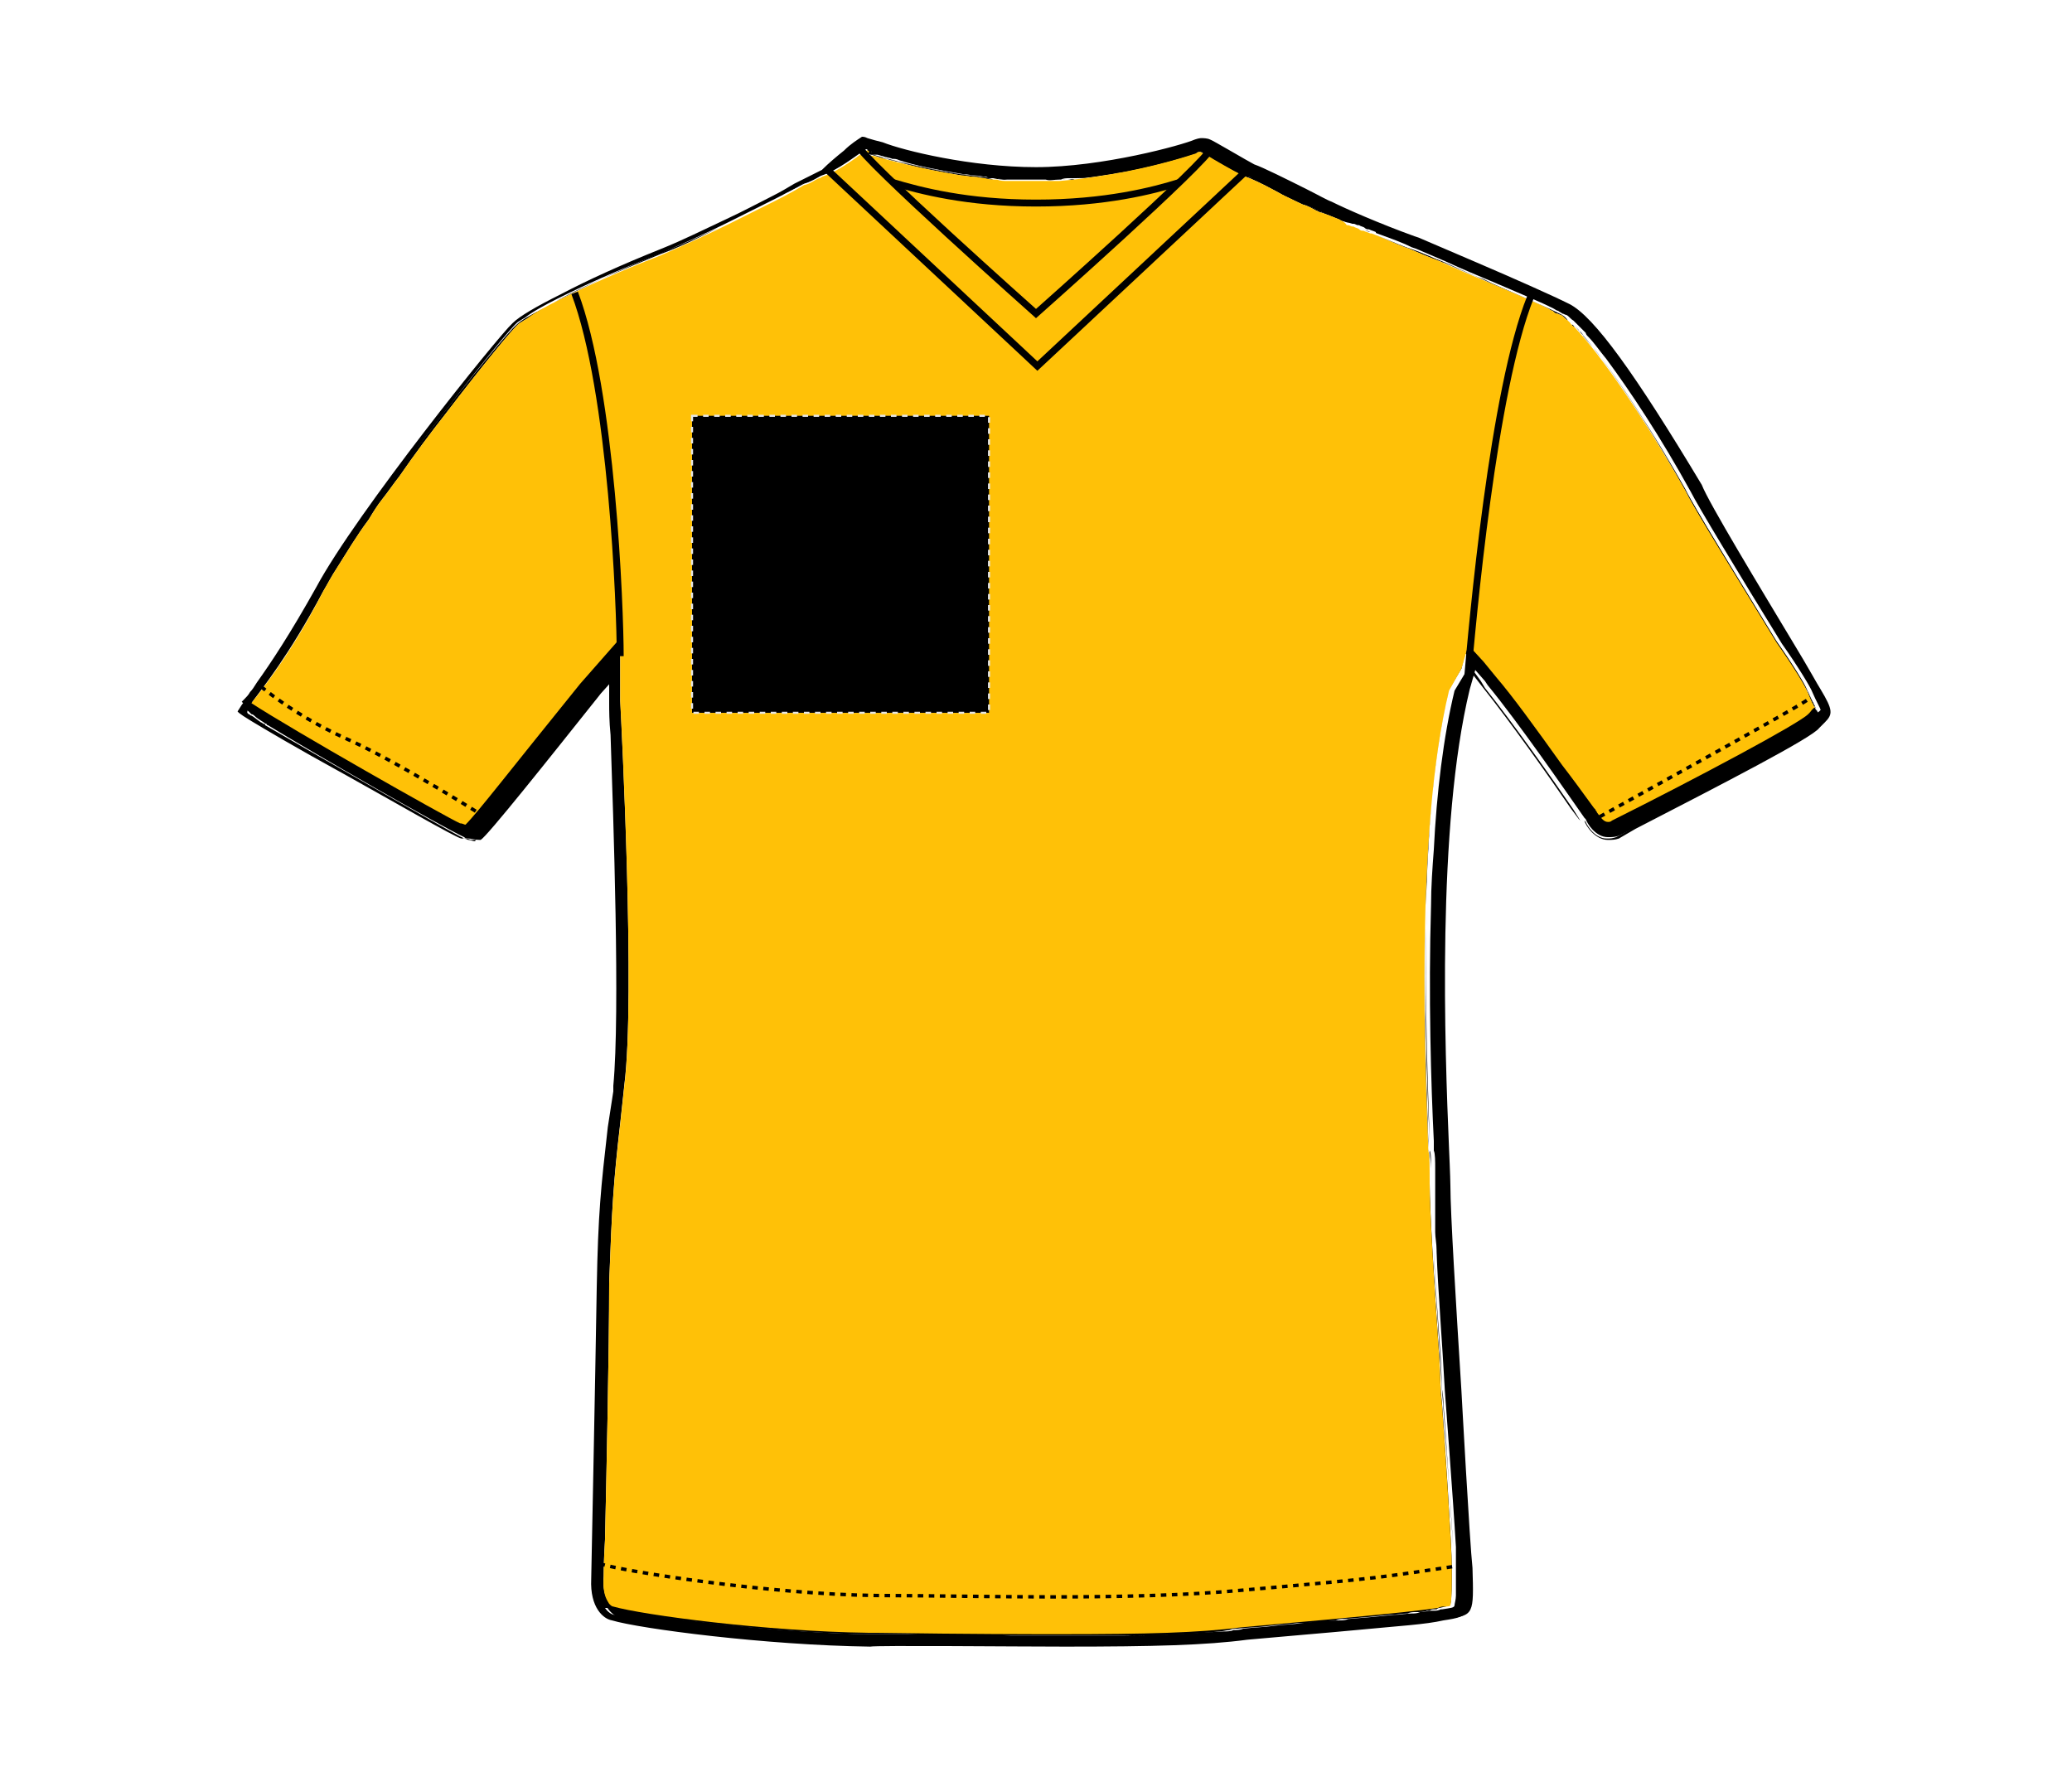<?xml version="1.0" encoding="UTF-8"?>
<svg xmlns="http://www.w3.org/2000/svg" xmlns:xlink="http://www.w3.org/1999/xlink" version="1.1" id="Layer_1" x="0px" y="0px" viewBox="0 0 150 129" style="enable-background:new 0 0 150 129;" xml:space="preserve">
<style type="text/css">
	.st0{fill:#FFC107;}
	.st1{fill:none;stroke:#000000;stroke-width:0.25;stroke-dasharray:0.4;}
	.st2{fill:none;stroke:#000000;stroke-width:0.5;}
	.st3{stroke:#E6E6E6;stroke-width:0.15;stroke-dasharray:0.4;}
</style>
<g id="v-neck-top-left-breast-garmentoutline">
	<g>
		<path d="M18.1,50.9c1.3,0.8,4.7,2.9,8,4.7c3.4,2,6.8,3.8,7.3,4c0.3,0,0.4,0.1,0.5,0.1C34.6,59,37,56,42.2,49.5l1.3-1.5l1.3-1.5    v2.2l-0.4,0.5l-0.9,1c-3.9,4.9-8.2,10.3-8.7,10.6c0,0,0,0-0.1,0c-0.3,0-0.6-0.1-0.8-0.1c0,0,0,0,0,0c0,0,0,0-0.1,0c0,0,0,0,0,0    c0,0-0.1,0-0.2-0.1l0,0c-1.7-0.8-10.6-5.9-14.2-8.1c0,0-0.1,0-0.1-0.1c-0.1,0-0.2-0.1-0.2-0.1c-0.3-0.2-0.5-0.3-0.7-0.5    c-0.1-0.1-0.2-0.1-0.2-0.1l0,0c0,0-0.1-0.1-0.1-0.1c0,0,0,0,0,0v0c-0.1-0.1-0.1-0.1-0.1-0.1C17.8,51.4,17.8,51.1,18.1,50.9z     M40.1,21.9c1.9-1,4.6-2.3,8-3.7c1.3-0.5,2.6-1.1,3.9-1.7c-1.4,0.7-2.8,1.4-4.2,1.9C44.4,19.8,41.8,20.9,40.1,21.9z M44.7,81.5    l0.4-2.6l-0.3,2.5c-0.5,4.3-0.6,6.1-0.8,11.5c-0.1,6.6-0.4,21.1-0.4,21.3c-0.1,1.6,0.4,2.2,0.8,2.2c0.5,0.1,1.4,0.3,2.6,0.5    c3.8,0.6,10.2,1.3,15.8,1.4c0,0,0,0,0.1,0c0,0,0.6,0,1.5,0c0.5,0,1.1,0,1.6,0c2.1,0,4.8,0,7.2,0.1c1.5,0,2.7,0,3.5,0    c1.8,0,3.4,0,4.8,0c2.7,0,5-0.2,7.1-0.3c0.2,0,0.5,0,0.7-0.1c0.2,0,0.5,0,0.7-0.1c0.8-0.1,1.5-0.1,2.2-0.2c0.7-0.1,1.4-0.1,2-0.2    c1-0.1,1.9-0.2,2.8-0.2c0.2,0,0.4,0,0.6-0.1c1.3-0.1,2.4-0.2,3.3-0.3c0.5,0,0.9-0.1,1.3-0.1c0.2,0,0.4,0,0.6-0.1    c0.3,0,0.6-0.1,0.8-0.1c0.1,0,0.1,0,0.2,0c0.2,0,0.3,0,0.5-0.1c0,0,0,0,0.1,0c0.6-0.1,0.9-0.1,0.9-0.3c0-0.1,0.1-0.4,0.1-0.7    c0-0.5,0-1.2,0-2.1c0-0.1,0-0.2,0-0.3c0-0.2,0-0.4,0-0.6c0-0.1,0-0.2,0-0.4c0,0,0,0,0-0.1c-0.2-3.5-0.8-11.2-0.8-11.3    c-0.2-3.7-0.5-7.3-0.6-10.1v-0.1c0-0.5-0.1-0.9-0.1-1.3c0-0.3,0-0.5,0-0.8c0-0.1,0-0.3,0-0.4c0-0.4,0-0.7,0-1c0-0.5,0-1,0-1.3    c0-0.3,0-0.7,0-1.1c0-0.5,0-1.1-0.1-1.3v-0.2c0-0.1,0-0.3,0-0.5c-0.2-4-0.4-10.5-0.2-17.1c0-1.3,0.1-2.7,0.2-4    c0.2-4.1,0.7-8.2,1.5-11.5l0.9-1.5l0.3-1.2l0.1-0.2l0.9,1l0.9,1.1c1.6,1.9,3.9,5.2,7.1,9.6l0.1,0.1c0.3,0.4,0.6,0.9,1,0.9    c0.1,0,0.3,0,0.4-0.1c6.1-3,13.5-7,14.2-7.7c0.1-0.1,0.3-0.4,0.5-0.5l0.1-0.1c0-0.1-0.3-0.6-0.6-1.3c-0.1-0.3-1-1.8-2.2-3.5    c-3.2-5.2-6.1-10-6.6-11c-2.2-4-4.4-7.3-6.1-9.6c-0.5-0.6-0.9-1.2-1.3-1.6c-0.1-0.1-0.2-0.2-0.2-0.3c0,0,0,0-0.1-0.1    c-0.1-0.1-0.3-0.3-0.4-0.4c-0.1-0.1-0.1-0.1-0.2-0.2c0,0,0,0,0,0c-0.1-0.1-0.1-0.1-0.2-0.2c-0.2-0.1-0.3-0.3-0.5-0.4    c-0.1,0-0.2-0.1-0.3-0.1c-0.1-0.1-0.2-0.1-0.3-0.2c-0.1,0-0.2-0.1-0.4-0.2c-0.8-0.4-2-0.9-3.4-1.5c-0.2-0.1-0.5-0.2-0.7-0.3    c-1.2-0.5-2.4-1-3.7-1.6c-0.7-0.3-1.4-0.6-2.1-0.9l-0.3-0.1c-0.8-0.4-1.7-0.7-2.5-1c0,0-0.1,0-0.1-0.1c-0.2-0.1-0.3-0.1-0.5-0.2    c0,0-0.1,0-0.1,0c-0.1,0-0.2-0.1-0.2-0.1c-0.1-0.1-0.3-0.1-0.4-0.2c0,0-0.1,0-0.1,0c-0.1,0-0.2-0.1-0.3-0.1l0,0c0,0-0.1,0-0.1,0    C97.3,16,97.1,16,97,15.9c-0.5-0.2-0.9-0.4-1.2-0.5c-0.3-0.1-0.8-0.4-1.4-0.6c-0.3-0.1-0.7-0.3-1.1-0.5c-0.3-0.1-0.6-0.3-0.9-0.5    h0c-0.7-0.3-1.3-0.7-1.8-0.9c-0.1-0.1-0.2-0.1-0.3-0.1c0,0-0.1,0-0.2-0.1c0,0-0.1,0-0.1,0c-0.5-0.2-1.6-0.8-2.4-1.3    c-0.1,0-0.1,0-0.1-0.1c-0.1-0.1-0.3-0.1-0.4-0.2C87.1,11.1,87,11,87,11h-0.1l-0.1,0c0,0-0.1,0-0.2,0.1c-0.6,0.2-3.1,1-6.1,1.5    c-0.8,0.1-1.7,0.3-2.6,0.3c-0.2,0-0.3,0-0.5,0c-0.2,0-0.4,0-0.6,0.1c-0.3,0-0.6,0-1,0c-0.4,0-0.7,0-1,0h-0.1c-0.3,0-0.6,0-0.8,0    c-0.1,0-0.2,0-0.3,0c-0.1,0-0.3,0-0.4,0c0,0-0.1,0-0.1,0h-0.1c-0.2,0-0.5,0-0.7-0.1c-0.1,0-0.1,0-0.2,0c-0.2,0-0.5,0-0.7-0.1    c-0.3,0-0.5-0.1-0.8-0.1c-0.3,0-0.6-0.1-0.9-0.1c-1.8-0.3-3.4-0.6-4.6-1c-0.2-0.1-0.3-0.1-0.5-0.1c-0.2-0.1-0.5-0.1-0.7-0.2    c-0.1,0-0.3-0.1-0.4-0.1L63,11.2c0.2-0.3,0-0.4-0.3-0.4c-0.8,0.5-2,1.5-3.2,1.9c-0.1,0-0.6,0.4-1.3,0.6c-0.4,0.2-0.9,0.5-1.4,0.7    c1.6-0.9,2.7-1.5,2.9-1.5c0.9-0.9,2.4-2.1,2.9-2.4c0.1,0,0.8,0.3,1.4,0.4c1.6,0.6,6.5,1.8,11.1,1.8c4.7,0,10.6-1.6,11.5-2    c0.3-0.1,0.4-0.1,0.5-0.1c0.1,0,0.3,0,0.5,0.1c0,0,2.8,1.6,3.2,1.8c0.9,0.3,4.9,2.4,5.6,2.7c1,0.5,3.5,1.6,6,2.5l0.3,0.1    c4.1,1.8,9.1,3.9,10.9,4.8c2.2,1.1,6.3,7.6,9.5,13c0.6,1.9,8.1,13.8,8.6,14.8c0.9,1.6,0.8,1.8,0.3,2.3c-0.1,0.1-0.3,0.3-0.4,0.4    c-0.6,0.8-9.7,5.4-14.4,7.8c0,0,0,0,0,0c-0.3,0.1-0.5,0.1-0.8,0.1c-0.9,0-1.5-1-1.6-1.3l-0.1-0.1c-1.4-2-4.7-6.8-7-9.6l-0.2-0.3    l-0.7-0.8l-0.4,1.4c-2.4,9.9-1.8,26.1-1.5,33.2c0,0,0.1,2.2,0.1,2.7c0,2,0.4,8.5,0.8,14.9c0,0,0.6,11,0.8,12.8    c0.1,3.4,0.1,3.4-1.8,3.7c-2.3,0.4-6.1,0.6-14.2,1.4c-3.4,0.4-7.7,0.5-13.2,0.5c-3.5,0-13.8-0.1-13.8-0.1    c-7.7-0.1-16.7-1.3-18.7-1.9c-0.5-0.1-1.5-0.8-1.4-2.9c0,0,0.3-14.6,0.4-21.1C44,87.7,44.2,85.9,44.7,81.5z M18.4,50.2    c0.9-1.3,2.6-3.5,4.8-7.6c2.9-5.4,13.1-18.2,14.2-19.1c0.3-0.3,1-0.7,2-1.2c-0.5,0.3-1,0.6-1.3,0.8c-0.2,0.1-0.3,0.2-0.5,0.3    c-0.5,0.4-2.7,3.1-5.3,6.5c-1.1,1.4-2.3,3-3.4,4.6c-0.4,0.5-0.8,1.1-1.2,1.6c-0.4,0.5-0.7,1-1,1.5c0,0,0,0,0,0    c-0.9,1.2-1.6,2.4-2.3,3.5c-0.4,0.6-0.7,1.2-1,1.7c-2.5,4.7-4.4,7-5.2,8.1c0,0,0,0,0,0c-0.1,0-0.1-0.1-0.2-0.1    C18,50.7,18.3,50.5,18.4,50.2z M45.1,78.6l0,0.3L45.1,78.6c0.6-6.2-0.2-23.7-0.3-27.7C44.9,52.8,45.8,72.2,45.1,78.6z M63.7,11.4    c0.2,0,0.4,0.1,0.7,0.2C64.2,11.5,63.9,11.5,63.7,11.4z M71.3,12.9c-0.3,0-0.5-0.1-0.8-0.1c-0.3,0-0.6-0.1-0.9-0.1    c-1.8-0.3-3.4-0.6-4.6-1c1.6,0.4,4.3,1,7,1.2C71.7,12.9,71.5,12.9,71.3,12.9z M65.9,118.3c2.1,0,4.8,0,7.2,0.1    C71.3,118.4,68.9,118.4,65.9,118.3z M74.6,13.1c-0.3,0-0.6,0-0.8,0c0,0,0.1,0,0.1,0C74.1,13.1,74.3,13.1,74.6,13.1z M76.7,13    c-0.3,0-0.6,0-1,0C76,13.1,76.3,13,76.7,13C76.6,13,76.6,13,76.7,13z M83.7,11.9c0.2-0.1,0.4-0.1,0.7-0.2c1.1-0.3,1.9-0.5,2.2-0.6    c0.2,0,0.2-0.1,0.3-0.1c0,0-0.1,0-0.2,0.1c-0.6,0.2-3.1,1-6.1,1.5C81.6,12.4,82.7,12.1,83.7,11.9C83.6,11.9,83.6,11.9,83.7,11.9z     M81.4,118.4c2.7,0,5-0.2,7.1-0.3C86.6,118.2,84.4,118.3,81.4,118.4z M94.1,117.5c1-0.1,1.9-0.2,2.8-0.2    C96,117.3,95.1,117.4,94.1,117.5z M100.7,116.9c0.5,0,0.9-0.1,1.3-0.1C101.7,116.8,101.2,116.9,100.7,116.9z M103.3,65.5    c-0.2,7,0.1,13.7,0.2,17.1C103.3,78.6,103.1,72.2,103.3,65.5z M103.5,83.3L103.5,83.3c0.1,0.1,0.1,0.7,0.1,1.3    C103.6,84.1,103.5,83.5,103.5,83.3z M103.6,87c0,0.3,0,0.6,0,1C103.6,87.7,103.6,87.3,103.6,87z M104.4,100.6c0,0,0.1,0.5,0.1,1.1    c0.2,2.3,0.5,7.6,0.7,10.3c-0.2-3.5-0.8-11.2-0.8-11.3c-0.2-3.7-0.5-7.3-0.6-10.1c0.1,2.2,0.3,4.9,0.5,7.7L104.4,100.6z M104.5,19    c0.7,0.3,1.4,0.6,2.1,0.9c0.2,0.1,0.5,0.2,0.8,0.3c0.2,0.1,0.4,0.2,0.6,0.3c-1.2-0.5-2.4-1-3.7-1.6C104.3,18.9,104.4,19,104.5,19z     M105.2,112.4c0,0.2,0,0.4,0,0.6C105.2,112.9,105.2,112.7,105.2,112.4z M107.2,48.1l0.9,1.1c1.6,1.9,3.9,5.2,7.1,9.6l0.1,0.1    c0.3,0.4,0.6,0.9,1,0.9c0.1,0,0.3,0,0.4-0.1c6.1-3,13.5-7,14.2-7.7c0.1-0.1,0.3-0.4,0.5-0.5l0.1-0.1c0-0.1-0.3-0.6-0.6-1.3    c-0.1-0.3-1-1.8-2.2-3.5c-3.2-5.2-6.1-10-6.6-11c-2.2-4-4.4-7.3-6.1-9.6c1.8,2.4,4,5.8,6.2,9.8c0.5,1.1,3.8,6.4,6.6,11    c1.2,1.7,2.1,3.2,2.2,3.5c0.1,0.4,0.3,0.7,0.4,0.9c0.2,0.3,0.2,0.4,0.2,0.5v0.1l-0.1,0.1c-0.2,0-0.3,0.2-0.4,0.3l-0.1,0.1    c-0.7,0.7-8,4.6-14.2,7.7c-0.2,0.1-0.4,0.1-0.5,0.1c-0.4,0-0.7-0.4-1-0.8c0-0.1-0.1-0.2-0.1-0.2l-0.3-0.3    c-0.8-1.2-1.6-2.2-2.3-3.2c-2-2.8-3.6-5-4.8-6.4l-0.9-1.1l-0.7-0.7l0.1-0.2L107.2,48.1z"></path>
		<path d="M34.7,60.8c0.4-0.4,1.3-1.4,2.6-3c1.5-1.9,3.6-4.4,6-7.4l0.1-0.1C39.8,54.7,35.4,60.3,34.7,60.8L34.7,60.8    C34.7,60.8,34.7,60.8,34.7,60.8z M72.1,13c-0.3,0-0.6,0-0.9-0.1c0.2,0,0.5,0,0.7,0.1C72,13,72.1,13,72.1,13z M73,13    c-0.1,0-0.1,0-0.2,0h0.1C72.9,13,73,13,73,13z M76.7,13C76.6,13,76.6,13,76.7,13c0.1,0,0.4,0,0.6-0.1C77.1,13,76.9,13,76.7,13z     M77.3,13c0.2,0,0.3,0,0.5,0C77.6,12.9,77.5,13,77.3,13z M82.9,12.1c0.3-0.1,0.5-0.1,0.8-0.2C83.4,12,83.1,12,82.9,12.1z     M80.5,12.6c-0.8,0.1-1.7,0.3-2.6,0.3c1.8-0.2,3.6-0.5,5.1-0.8C82.1,12.3,81.3,12.4,80.5,12.6z M86.9,11L86.9,11    c-0.2,0-0.2,0-0.4,0.1C86.7,11,86.8,11,86.9,11L86.9,11z M87.2,11.1c0.1,0.1,0.2,0.1,0.4,0.2c0,0,0.1,0,0.1,0.1    c0.8,0.5,1.9,1.1,2.4,1.3c0,0,0.1,0,0.1,0c0.1,0,0.1,0,0.2,0.1c0.1,0,0.2,0.1,0.3,0.1c0.4,0.2,1.1,0.5,1.8,0.9h0    c0.3,0.2,0.6,0.3,0.9,0.5c0.4,0.2,0.8,0.4,1.1,0.5c0.3,0.1,0.6,0.3,0.9,0.4c0.2,0.1,0.4,0.2,0.5,0.2c0.3,0.1,0.7,0.3,1.2,0.5    c-0.5-0.2-1-0.4-1.3-0.5c-0.1,0-0.3-0.1-0.5-0.2c-0.2-0.1-0.5-0.3-0.9-0.4c-0.6-0.3-1.3-0.6-2-1c-0.9-0.5-1.8-0.9-2.1-1    c-0.3-0.1-1.2-0.6-2.4-1.3c-0.3-0.2-0.7-0.4-0.9-0.5H87C87,11,87.1,11.1,87.2,11.1z M97.6,16.1c0,0-0.1,0-0.1,0    C97.5,16.1,97.6,16.1,97.6,16.1L97.6,16.1z M99.2,16.8c-0.2-0.1-0.3-0.1-0.5-0.2C98.9,16.7,99,16.7,99.2,16.8    C99.2,16.8,99.2,16.8,99.2,16.8z M102.1,18c0.7,0.3,1.4,0.6,2.1,0.9c-0.8-0.3-1.5-0.6-2.2-0.9l-0.3-0.1c-0.8-0.3-1.6-0.7-2.4-1    c0.8,0.3,1.7,0.7,2.5,1L102.1,18z M113.5,23.2c-0.2-0.1-0.3-0.3-0.5-0.4c-0.1,0-0.2-0.1-0.3-0.1c-0.1,0-0.2-0.1-0.3-0.2    c-0.1,0-0.2-0.1-0.4-0.2c-0.8-0.4-2-0.9-3.4-1.5c-0.2-0.1-0.5-0.2-0.7-0.3c-0.2-0.1-0.4-0.2-0.6-0.3c2.5,1.1,4.6,2,5.6,2.5    C113.1,22.8,113.3,23,113.5,23.2z M72.9,13h-0.1c-0.2,0-0.5,0-0.7-0.1c-0.1,0-0.1,0-0.2,0C72.3,13,72.6,13,72.9,13z M73.7,13.1    c-0.1,0-0.2,0-0.3,0c0.1,0,0.3,0,0.4,0C73.8,13.1,73.8,13.1,73.7,13.1z M77.3,13c0.2,0,0.3,0,0.5,0C77.6,12.9,77.5,13,77.3,13z     M76.7,13C76.6,13,76.6,13,76.7,13c0.1,0,0.4,0,0.6-0.1C77.1,13,76.9,13,76.7,13z M80.5,12.6c-0.8,0.1-1.7,0.3-2.6,0.3    c1.8-0.2,3.6-0.5,5.1-0.8C82.1,12.3,81.3,12.4,80.5,12.6z M82.9,12.1c0.3-0.1,0.5-0.1,0.8-0.2C83.4,12,83.1,12,82.9,12.1z     M86.9,11L86.9,11c-0.2,0-0.2,0-0.4,0.1C86.7,11,86.8,11,86.9,11L86.9,11z M90,12.7c-0.5-0.2-1.6-0.8-2.4-1.3    c0.1,0,0.1,0.1,0.2,0.1C88.6,11.9,89.5,12.4,90,12.7z M90.6,12.9c0.4,0.2,1.1,0.5,1.8,0.9C91.7,13.5,91,13.1,90.6,12.9z     M93.3,14.3c0.4,0.2,0.8,0.4,1.1,0.5C94.1,14.7,93.7,14.5,93.3,14.3z M97.6,16.1c0,0-0.1,0-0.1,0C97.3,16,97.1,16,97,15.9    c-0.5-0.2-0.9-0.4-1.2-0.5c0.4,0.1,0.8,0.3,1.3,0.5C97.2,16,97.4,16,97.6,16.1z M106.6,19.9c-0.7-0.3-1.4-0.6-2.1-0.9    c-0.1,0-0.2-0.1-0.3-0.1c-0.7-0.3-1.4-0.6-2.1-0.9c0.9,0.3,1.7,0.7,2.5,1C105.3,19.3,105.9,19.6,106.6,19.9z M113.5,23.2    c-0.2-0.1-0.3-0.3-0.5-0.4c-0.1,0-0.2-0.1-0.3-0.1c-0.1,0-0.2-0.1-0.3-0.2c-0.1,0-0.2-0.1-0.4-0.2c-0.8-0.4-2-0.9-3.4-1.5    c-0.2-0.1-0.5-0.2-0.7-0.3c-0.2-0.1-0.4-0.2-0.6-0.3c2.5,1.1,4.6,2,5.6,2.5C113.1,22.8,113.3,23,113.5,23.2z M114,23.7    c-0.1-0.1-0.2-0.1-0.2-0.2C113.8,23.5,113.9,23.5,114,23.7C114,23.6,114,23.6,114,23.7z M17.6,50.9l-0.1-0.1l0.1-0.1l0.1-0.1    c0.1-0.1,0.3-0.3,0.4-0.5c0.2-0.2,0.3-0.4,0.5-0.7c1-1.4,2.4-3.5,4.3-6.9c2.9-5.4,13.2-18.2,14.2-19.1c0.5-0.5,1.7-1.2,3.5-2.1    c1.9-1,4.3-2.1,7.3-3.3c1.5-0.6,3.1-1.4,4.6-2.1c1.3-0.6,2.4-1.2,3.4-1.7c0.6-0.3,1.1-0.6,1.6-0.9c1.2-0.6,1.8-0.9,2-1    c0.5-0.5,1.1-1,1.6-1.4c0.5-0.5,1-0.8,1.3-1c0.1,0,0.2,0,0.4,0.1c0.3,0.1,0.7,0.2,1.1,0.3c1.5,0.6,6.4,1.8,11.1,1.8    c4.8,0,10.6-1.6,11.5-2C86.8,10,86.9,10,87,10c0.1,0,0.4,0,0.6,0.1c0.1,0,2.8,1.6,3.2,1.8c0.6,0.2,2.4,1.1,3.8,1.8    c0.8,0.4,1.5,0.8,1.8,0.9c1,0.5,3.5,1.6,6,2.5l0.3,0.1c1.4,0.6,2.8,1.2,4.2,1.8c2.8,1.2,5.5,2.4,6.7,3c1.8,0.9,4.8,5.1,9.6,13.1    c0.5,1.3,4.2,7.4,6.6,11.4c1.1,1.8,1.8,3.1,2,3.4c0.9,1.5,0.9,1.8,0.3,2.4l-0.4,0.4c-0.5,0.7-6.9,4-13.3,7.3l-1.2,0.7    c-0.3,0.1-0.5,0.1-0.8,0.1c-0.9,0-1.6-1-1.7-1.4l0.1,0.1c0.1,0.3,0.7,1.2,1.5,1.2c0.3,0,0.4,0,0.7-0.1l0.2-0.1l0.9-0.5    c4.7-2.4,12.7-6.5,13.2-7.2l0.4-0.4c0.5-0.5,0.6-0.6-0.3-2.2c-0.1-0.3-0.9-1.7-2-3.4c-2.5-4-6.2-10.1-6.6-11.4    c-4.6-7.9-7.7-12.2-9.4-13c-1.2-0.6-3.9-1.8-6.7-3c-1.4-0.6-2.9-1.2-4.2-1.8l-0.3-0.1c-2.5-0.9-5-2-6-2.5c-0.3-0.1-1-0.5-1.8-0.9    c-1.4-0.7-3.2-1.6-3.8-1.8c-0.4-0.2-3.1-1.7-3.2-1.8s-0.3-0.1-0.4-0.1c0,0-0.1,0-0.4,0.1c-0.9,0.4-6.8,2-11.6,2    c-4.7,0-9.6-1.2-11.1-1.8c-0.4-0.1-0.8-0.2-1.1-0.3c0-0.1-0.1-0.1-0.2-0.1c-0.5,0.3-1.7,1.3-2.6,2.1c0.7-0.4,1.4-0.8,1.9-1.2    c0.2-0.2,0.5-0.4,0.7-0.5c0.3,0,0.4,0.1,0.5,0.2v0.3l0.3,0.1c0.1,0,0.2,0.1,0.4,0.1c0.2,0,0.4,0.1,0.7,0.2c0.2,0,0.3,0.1,0.5,0.1    c1.6,0.4,4.3,1,7,1.2c0.3,0,0.6,0,0.9,0.1c0,0,0.1,0,0.1,0c-0.1,0-0.1,0-0.2,0c-0.2,0-0.5,0-0.7-0.1c-0.3,0-0.6,0-0.9-0.1    c-0.3,0-0.5-0.1-0.8-0.1c-0.3,0-0.6-0.1-0.9-0.1c-3.1-0.5-5.6-1.2-6.3-1.4l-0.6-0.1l0.1-0.1c0.1,0,0.1-0.1,0.1-0.1    c0-0.1,0-0.1-0.2-0.1c-0.2,0.2-0.5,0.3-0.7,0.5c-0.7,0.5-1.6,1.1-2.5,1.4c0,0-0.1,0.1-0.2,0.1c-0.3,0.1-0.6,0.4-1.1,0.5    c-0.5,0.3-1.2,0.7-2,1.1c-1,0.5-2.2,1.1-3.4,1.7c-1.6,0.8-3.4,1.6-5,2.3c-3.1,1.2-5.5,2.3-7.3,3.2c-1,0.5-1.9,1-2.4,1.4    c-0.2,0.1-0.3,0.2-0.5,0.3c-0.5,0.4-2.7,3.1-5.3,6.5c-1.1,1.4-2.3,3-3.4,4.6c-0.4,0.5-0.8,1.1-1.2,1.6c-0.4,0.5-0.7,1-1,1.5    c0,0,0,0,0,0c-0.9,1.2-1.6,2.4-2.3,3.5c-0.4,0.6-0.7,1.2-1,1.7c-2.1,4.1-3.9,6.4-4.8,7.6c-0.1,0.2-0.2,0.4-0.3,0.5    c2.9,1.9,14,8.2,15.1,8.7c0.2,0,0.3,0.1,0.4,0.1c0.9-0.9,3.2-3.9,8.3-10.2l2.9-3.3v4.4c0,0,0,0.1,0,0.2c0.1,1.9,1.1,21.5,0.3,27.8    l-0.3,2.8c-0.5,4.3-0.6,6.1-0.8,11.5c0,4.9-0.2,14.1-0.3,18.6c-0.1,1.6-0.1,2.6-0.1,2.7c-0.1,1.3,0.3,1.7,0.4,1.9    c0.1,0.1,0.2,0.2,0.3,0.2c2.1,0.6,11,1.8,18.5,1.9c0,0,0.2,0,0.6,0c6.8,0.1,11.3,0.1,13.2,0.1c6.3,0,10.1-0.1,13.2-0.5    c3.2-0.3,5.7-0.5,7.7-0.7c3.2-0.3,5.1-0.5,6.5-0.7c0.2-0.1,0.3-0.1,0.4-0.1c0.2,0,0.5,0,0.5-0.1c0.1-0.3,0.1-1.4,0.1-2.7    c0-1.5-0.5-8.9-0.7-11.7c-0.1-0.9-0.1-1.1-0.1-1.1l-0.1-2.3c-0.4-5.8-0.7-10.8-0.7-12.6c0-1.3,0-2.2-0.1-2.5v-0.1    c-0.2-5.6-1-22.9,1.5-33.2l0.9-1.6l0.5-1.7l1.1,1.2l0.9,1.1c1.2,1.4,2.8,3.6,4.8,6.4c0.7,0.9,1.5,2,2.3,3.1l0.1,0.1    c0,0.1,0.1,0.1,0.1,0.2c0.3,0.4,0.5,0.7,0.8,0.7c0.1,0,0.2,0,0.3-0.1c6.2-3.1,13.5-7,14.2-7.7l0.1-0.1c0.1-0.1,0.2-0.3,0.4-0.4    c-0.1,0-0.1-0.2-0.2-0.3c-0.1-0.2-0.2-0.5-0.4-0.9c-0.1-0.3-1-1.8-2.2-3.5c-2.8-4.6-6.1-9.9-6.6-11c-3-5.3-6.1-9.8-8-11.8    c0.1,0.1,0.2,0.2,0.3,0.3c0,0,0,0.1,0.1,0.1c0.1,0.1,0.2,0.2,0.2,0.3c0.4,0.5,0.9,1,1.3,1.6c1.8,2.4,4,5.8,6.2,9.8    c0.5,1.1,3.8,6.4,6.6,11c1.2,1.7,2.1,3.2,2.2,3.5c0.1,0.4,0.3,0.7,0.4,0.9c0.2,0.3,0.2,0.4,0.2,0.5v0.1l-0.1,0.1    c-0.2,0-0.3,0.2-0.4,0.3l-0.1,0.1c-0.7,0.7-8,4.6-14.2,7.7c-0.2,0.1-0.4,0.1-0.5,0.1c-0.4,0-0.7-0.4-1-0.8c0-0.1-0.1-0.2-0.1-0.2    l-0.3-0.3c-0.8-1.2-1.6-2.2-2.3-3.2c-2-2.8-3.6-5-4.8-6.4l-0.9-1.1l-0.7-0.7l0-0.1l-0.3,1.2l-0.9,1.5c-0.8,3.3-1.3,7.4-1.5,11.6    c-0.1,1.4-0.1,2.7-0.2,4c-0.2,7,0.1,13.7,0.2,17.1c0,0.2,0,0.3,0,0.5v0.1c0.1,0.2,0.1,0.8,0.1,1.4c0,0.4,0,0.8,0,1.1    c0,0.3,0,0.8,0,1.3c0,0.3,0,0.6,0,1c0,0.1,0,0.2,0,0.4c0,0.2,0,0.5,0,0.8c0,0.4,0,0.8,0.1,1.3v0.1c0.1,2.2,0.3,4.9,0.5,7.7    l0.1,2.3c0,0,0.1,0.5,0.1,1.1c0.2,2.3,0.5,7.6,0.7,10.3c0,0,0,0,0,0.1c0,0.1,0,0.3,0,0.4c0,0.2,0,0.4,0,0.6c0,0.1,0,0.2,0,0.3    c0,0.9,0,1.6,0,2.1c0,0.3,0,0.5-0.1,0.6c0,0.2-0.3,0.2-0.7,0.3c-0.1,0-0.2,0.1-0.2,0.1s-0.1,0-0.2,0c-0.1,0-0.2,0-0.3,0.1    c-0.1,0-0.1,0-0.2,0c-0.2,0.1-0.5,0.1-0.8,0.1c-0.2,0-0.4,0-0.6,0.1c-0.4,0-0.8,0.1-1.3,0.1c-0.9,0.1-2,0.2-3.3,0.3    c-0.2,0-0.4,0-0.6,0.1c-0.8,0.1-1.8,0.2-2.8,0.2c-0.6,0.1-1.3,0.1-2,0.2c-0.7,0.1-1.5,0.1-2.3,0.2c-0.2,0-0.4,0-0.6,0.1    c-0.2,0-0.5,0.1-0.7,0.1c-1.9,0.2-4.2,0.3-7.1,0.3c-1.4,0-3,0-4.8,0c-0.8,0-2,0-3.5,0c-1.8,0-4.2,0-7.2-0.1c-0.5,0-1,0-1.6,0    c-0.3,0-0.6,0-1,0h-0.5c-0.1,0-0.1,0-0.1,0c-5.6-0.1-12-0.8-15.8-1.4c-1.2-0.2-2.2-0.4-2.7-0.5c-0.1,0-0.1,0-0.2,0    c0.2,0.3,0.5,0.5,0.7,0.5c2.1,0.6,11.1,1.8,18.7,1.9c0.1,0,10.3,0.1,13.8,0.1c6.4,0,10.2-0.1,13.2-0.5c3.3-0.3,5.8-0.5,7.9-0.7    c3.1-0.3,4.9-0.5,6.3-0.7c1.8-0.3,1.8-0.3,1.7-3.6c-0.2-1.8-0.8-12.7-0.8-12.8c-0.4-7-0.8-13-0.8-14.9c0-0.5-0.1-2.7-0.1-2.7    c-0.4-9.8-0.7-24,1.5-33.2l0.5-1.6l0.8,1.1l0.3,0.5c2,2.5,4.9,6.6,6.4,8.8l0.5,0.8l-0.1-0.1l-0.6-0.8c-1.5-2.2-4.4-6.3-6.4-8.8    l-0.7-0.9l-0.4,1.1c-2.2,9.2-1.9,23.3-1.5,33.2c0,0.1,0.1,2.2,0.1,2.7c0,1.9,0.4,8.2,0.8,14.9c0,0.1,0.6,11,0.8,12.8    c0.1,3.4,0.1,3.5-1.9,3.8c-1.3,0.3-3.2,0.4-6.3,0.7c-2.1,0.2-4.6,0.4-7.9,0.7c-3,0.4-6.8,0.5-13.2,0.5c-3.5,0-13.7-0.1-14.1,0    c-7.6-0.1-16.7-1.3-18.7-1.9c-0.6-0.1-1.6-0.9-1.5-3c0-0.1,0.3-14.7,0.4-21.1c0.1-5.4,0.3-7.2,0.8-11.6l0.4-2.6v-0.4    c0.5-5.3,0-19.4-0.2-25.4c-0.1-1-0.1-1.8-0.1-2.3v-1.8L43.5,50l1.2-1.3V47l-2.4,2.7l-0.1,0.1c-2.5,3.2-4.4,5.5-5.8,7.2    c-1.3,1.7-2.1,2.6-2.5,3h-0.1c-0.1,0-0.1,0-0.2,0c0-0.1-0.1-0.1-0.3-0.1c-1-0.3-12.4-6.9-15.2-8.7c-0.2,0.2-0.2,0.3-0.2,0.4v0    c0,0,0,0,0,0c0,0,0.1,0.1,0.1,0.1l0,0c0.1,0,0.1,0.1,0.2,0.1c0.2,0.1,0.4,0.3,0.7,0.5c0.1,0,0.1,0.1,0.2,0.1c0,0,0.1,0,0.1,0.1    c3.6,2.1,12.5,7.2,14.2,8.1l0,0c0.1,0,0.1,0.1,0.2,0.1c0,0,0,0,0,0c0,0,0,0,0.1,0c0,0,0,0,0,0c0.2,0,0.3,0.1,0.5,0.1h0.3    c-0.1,0-0.1,0.1-0.1,0.1c-0.2,0-0.3-0.1-0.5-0.1c-0.2-0.1-0.3-0.1-0.5-0.1c-0.3,0-5.5-3-8.2-4.5c-4-2.2-6-3.4-7-4    c-1-0.6-1-0.7-1-0.7C17.4,51.2,17.5,51,17.6,50.9z M73.4,13.1c0.1,0,0.3,0,0.4,0c0,0-0.1,0-0.1,0C73.6,13.1,73.5,13.1,73.4,13.1z     M82.9,12.1c0.3-0.1,0.5-0.1,0.8-0.2C83.4,12,83.1,12,82.9,12.1z M80.5,12.6c-0.8,0.1-1.7,0.3-2.6,0.3c1.8-0.2,3.6-0.5,5.1-0.8    C82.1,12.3,81.3,12.4,80.5,12.6z M77.3,13c0.2,0,0.3,0,0.5,0C77.6,12.9,77.5,13,77.3,13z M76.6,13c0.2,0,0.5,0,0.7-0.1    C77.1,13,76.9,13,76.6,13C76.6,13,76.6,13,76.6,13z M86.5,11.1c0.2-0.1,0.3-0.1,0.3-0.1h0.1l-0.1,0C86.7,11,86.6,11,86.5,11.1z     M97,15.9c-0.5-0.2-1-0.4-1.3-0.5c-0.1,0-0.3-0.1-0.5-0.2c-0.2-0.1-0.5-0.3-0.9-0.4c-0.6-0.3-1.3-0.6-2-1c-0.9-0.5-1.8-0.9-2.1-1    c-0.3-0.1-1.2-0.6-2.4-1.3c-0.3-0.2-0.7-0.4-0.9-0.5H87c0.1,0,0.1,0.1,0.2,0.1c0.1,0.1,0.2,0.1,0.4,0.2c0,0,0.1,0,0.1,0.1    c0.1,0,0.1,0.1,0.2,0.1c0.7,0.4,1.7,0.9,2.2,1.2c0,0,0.1,0,0.1,0c0.1,0,0.1,0,0.2,0.1c0.1,0,0.2,0.1,0.3,0.1    c0.4,0.2,1.1,0.5,1.8,0.9h0c0.3,0.2,0.6,0.3,0.9,0.5c0.4,0.2,0.8,0.4,1.1,0.5c0.3,0.1,0.6,0.3,0.9,0.4c0.2,0.1,0.4,0.2,0.5,0.2    c0.4,0.1,0.8,0.3,1.3,0.5c0.2,0.1,0.3,0.1,0.5,0.2l0,0c0,0-0.1,0-0.1,0C97.3,16,97.1,16,97,15.9z M99.2,16.8    C99.2,16.8,99.2,16.8,99.2,16.8c-0.1,0-0.3-0.1-0.5-0.2C98.9,16.7,99,16.7,99.2,16.8z M104.2,18.9c-0.8-0.3-1.5-0.6-2.2-0.9    l-0.3-0.1c-0.8-0.3-1.6-0.7-2.4-1c0.8,0.3,1.7,0.7,2.5,1l0.3,0.1c0.9,0.3,1.7,0.7,2.5,1c0.7,0.3,1.3,0.6,2,0.9    c-0.7-0.3-1.4-0.6-2.1-0.9C104.4,19,104.3,18.9,104.2,18.9z M112.7,22.7c-0.1,0-0.2-0.1-0.3-0.2c-0.1,0-0.2-0.1-0.4-0.2    c-0.8-0.4-2-0.9-3.4-1.5c-0.2-0.1-0.5-0.2-0.7-0.3c-0.2-0.1-0.4-0.2-0.6-0.3c2.5,1.1,4.6,2,5.6,2.5c0.2,0.1,0.4,0.2,0.6,0.5    c-0.2-0.1-0.3-0.3-0.5-0.4C112.9,22.8,112.8,22.7,112.7,22.7z M113.9,23.6C114,23.6,114,23.6,113.9,23.6c0,0-0.1-0.1-0.1-0.1    C113.8,23.5,113.9,23.5,113.9,23.6z"></path>
		<path class="st0" d="M18.2,50.9c2.9,1.9,14,8.2,15.1,8.7c0.2,0,0.3,0.1,0.4,0.1c0.9-0.9,3.2-3.9,8.3-10.2l2.9-3.3v4.4    c0,0,0,0.1,0,0.2c0.1,1.9,1.1,21.5,0.3,27.8l-0.3,2.8c-0.5,4.3-0.6,6.1-0.8,11.5c0,4.9-0.2,14.1-0.3,18.6    c-0.1,1.6-0.1,2.6-0.1,2.7c-0.1,1.3,0.3,1.7,0.4,1.9c0.1,0.1,0.2,0.2,0.3,0.2c2.1,0.6,11,1.8,18.5,1.9c0,0,0.2,0,0.6,0    c6.8,0.1,11.3,0.1,13.2,0.1c6.3,0,10.1-0.1,13.2-0.5c3.2-0.3,5.7-0.5,7.7-0.7c3.2-0.3,5.1-0.5,6.5-0.7c0.2-0.1,0.3-0.1,0.4-0.1    c0.2,0,0.5,0,0.5-0.1c0.1-0.3,0.1-1.4,0.1-2.7c0-1.5-0.5-8.9-0.7-11.7c-0.1-0.9-0.1-1.1-0.1-1.1l-0.1-2.3    c-0.4-5.8-0.7-10.8-0.7-12.6c0-1.3,0-2.2-0.1-2.5v-0.1c-0.2-5.6-1-22.9,1.5-33.2l0.9-1.6l0.5-1.7l1.1,1.2l0.9,1.1    c1.2,1.4,2.8,3.6,4.8,6.4c0.7,0.9,1.5,2,2.3,3.1l0.1,0.1c0,0.1,0.1,0.1,0.1,0.2c0.3,0.4,0.5,0.7,0.8,0.7c0.1,0,0.2,0,0.3-0.1    c6.2-3.1,13.5-7,14.2-7.7l0.1-0.1c0.1-0.1,0.2-0.3,0.4-0.4c-0.1,0-0.1-0.2-0.2-0.3c-0.1-0.2-0.2-0.5-0.4-0.9    c-0.1-0.3-1-1.8-2.2-3.5c-2.8-4.6-6.1-9.9-6.6-11c-3-5.3-6.1-9.8-8-11.8c-0.1-0.1-0.2-0.1-0.2-0.2c0,0-0.1,0-0.1-0.1c0,0,0,0,0,0    c-0.1-0.1-0.1-0.1-0.2-0.2c-0.2-0.1-0.3-0.3-0.5-0.4c-0.1,0-0.2-0.1-0.3-0.1c-0.1,0-0.2-0.1-0.3-0.2c-0.1,0-0.2-0.1-0.4-0.2    c-0.8-0.4-2-0.9-3.4-1.5c-0.2-0.1-0.5-0.2-0.7-0.3c-1.2-0.5-2.4-1-3.7-1.6c-0.8-0.3-1.5-0.6-2.2-0.9l-0.3-0.1    c-0.8-0.3-1.6-0.7-2.4-1c0,0-0.1,0-0.1,0c-0.2-0.1-0.3-0.1-0.5-0.2c0,0-0.1,0-0.1,0c-0.1,0-0.2-0.1-0.2-0.1    c-0.1-0.1-0.3-0.1-0.4-0.2c0,0-0.1,0-0.1,0c-0.1,0-0.2-0.1-0.3-0.1c0,0-0.1,0-0.1,0C97.3,16,97.1,16,97,15.9    c-0.5-0.2-1-0.4-1.3-0.5c-0.1,0-0.3-0.1-0.5-0.2c-0.2-0.1-0.5-0.3-0.9-0.4c-0.6-0.3-1.3-0.6-2-1c-0.9-0.5-1.8-0.9-2.1-1    c-0.3-0.1-1.2-0.6-2.4-1.3c-0.3-0.2-0.7-0.4-0.9-0.5l-0.1,0c0,0-0.1,0-0.2,0.1c-0.6,0.2-3.1,1-6.1,1.5c-1.2,0.2-2.5,0.4-3.8,0.5    c-0.3,0-0.6,0-1,0c-0.4,0-0.7,0-1,0h-0.1c-0.3,0-0.6,0-0.8,0c-0.1,0-0.2,0-0.3,0c-0.1,0-0.3,0-0.4,0c-0.1,0-0.1,0-0.2,0    c-0.2,0-0.5,0-0.7-0.1c-0.3,0-0.6,0-0.9-0.1c-0.3,0-0.5-0.1-0.8-0.1c-0.3,0-0.6-0.1-0.9-0.1c-3.1-0.5-5.6-1.2-6.3-1.4l-0.6-0.1    l0.1-0.1c0.1,0,0.1-0.1,0.1-0.1c0-0.1,0-0.1-0.2-0.1c-0.2,0.2-0.5,0.3-0.7,0.5c-0.7,0.5-1.6,1.1-2.5,1.4c0,0-0.1,0.1-0.2,0.1    c-0.3,0.1-0.6,0.4-1.1,0.5c-0.5,0.3-1.2,0.7-2,1.1c-1,0.5-2.2,1.1-3.4,1.7c-1.6,0.8-3.4,1.6-5,2.3c-3.1,1.2-5.5,2.3-7.3,3.2    c-1,0.5-1.9,1-2.4,1.4c-0.2,0.1-0.3,0.2-0.5,0.3c-0.5,0.4-2.7,3.1-5.3,6.5c-1.1,1.4-2.3,3-3.4,4.6c-0.4,0.5-0.8,1.1-1.2,1.6    c-0.4,0.5-0.7,1-1,1.5c0,0,0,0,0,0c-0.9,1.2-1.6,2.4-2.3,3.5c-0.4,0.6-0.7,1.2-1,1.7c-2.1,4.1-3.9,6.4-4.8,7.6    C18.4,50.6,18.3,50.8,18.2,50.9z"></path>
	</g>
	<path class="st1" d="M43.4,113.2c2,0.6,12.3,2.2,20,2.3c3.7,0,8.2,0.1,12.8,0.1c4.8,0,9.7-0.1,13.9-0.5c10.3-0.9,9.7-0.9,15.8-1.8"></path>
	<path class="st1" d="M18.9,49.7c0,0,2.3,2,6,3.7c3.7,1.6,10.3,5.8,10.3,5.8"></path>
	<path class="st1" d="M130.8,50.7c-1.5,1-14.3,8-16,9"></path>
	<path class="st2" d="M44.9,47.5c0-3.5-0.6-19.2-3.3-26.3"></path>
	<path class="st2" d="M106.2,49.6c0.4-4.7,1.9-21.4,4.6-28.1"></path>
	<path class="st2" d="M90.3,12.3L75.1,26.5L59.9,12.3"></path>
	<path class="st2" d="M85.4,13.2c-1.9,0.6-5.4,1.5-10.4,1.5s-8.4-0.9-10.4-1.5"></path>
	<path class="st2" d="M87.7,10.7c-0.3,1-12.7,12-12.7,12S62.3,11.4,62.1,10.5"></path>
</g>
<rect id="v-neck-top-left-breast-garmentscreenbounds" x="50.1" y="30.1" class="st3" width="21.5" height="21.5"></rect>
</svg>
